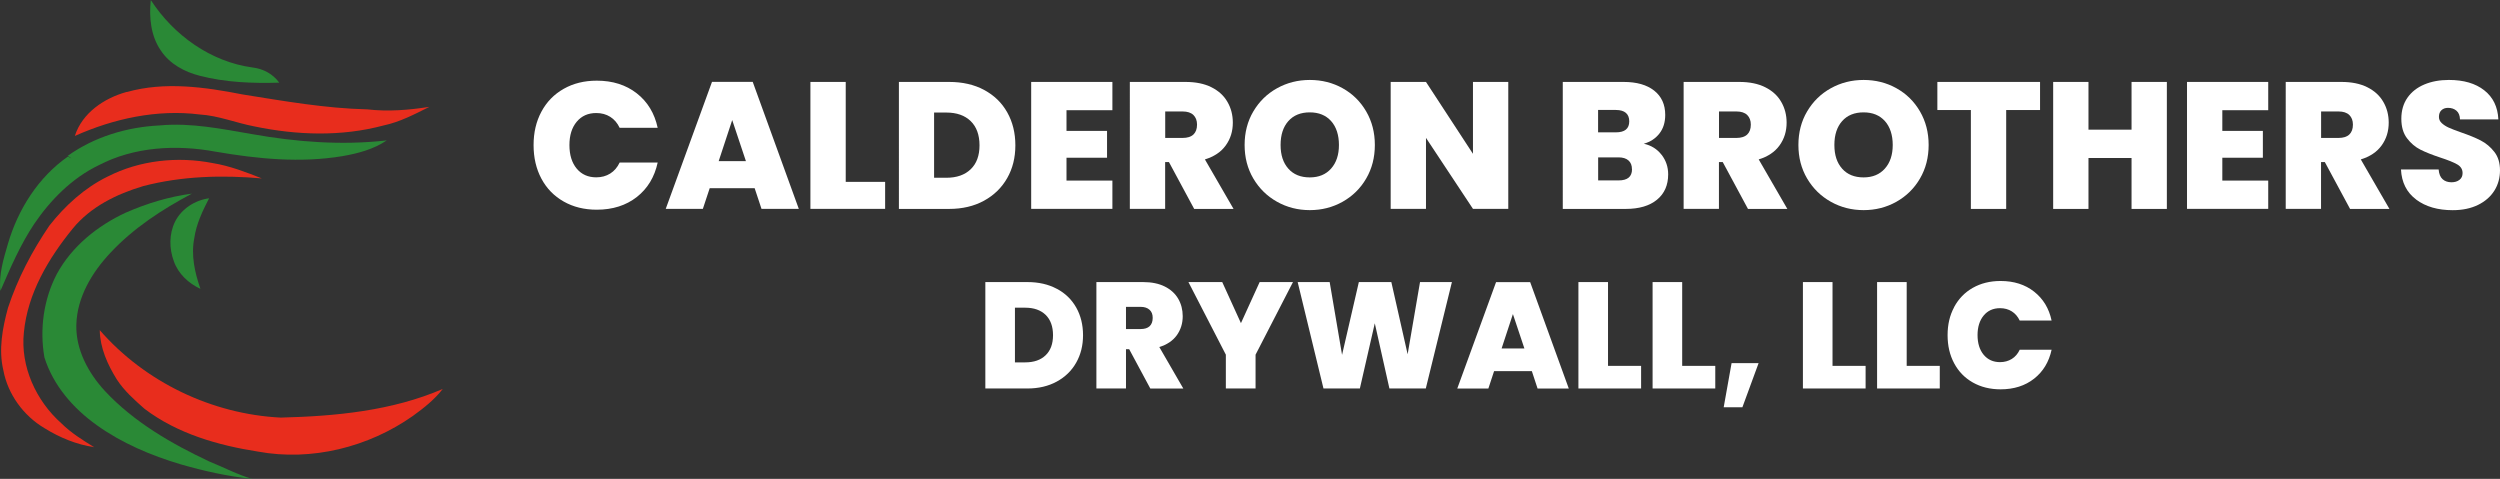 <?xml version="1.0" encoding="UTF-8"?>
<svg xmlns="http://www.w3.org/2000/svg" id="Layer_1" data-name="Layer 1" viewBox="0 0 415.59 79.61">
  <rect x="0" y="0" width="415.59" height="79.61" fill="#333333" stroke="none"/>
  <defs>
    <style>
      .cls-1 {
        fill: #e82d1d;
      }

      .cls-1, .cls-2, .cls-3 {
        stroke-width: 0px;
      }

      .cls-2 {
        fill: #2a8936;
      }

      .cls-3 {
        fill: #fff;
      }
    </style>
  </defs>
  <g>
    <g>
      <path class="cls-2" d="M25.07.01c3.79,5.83,9.95,10.27,16.92,11.21,1.75.2,3.39,1.08,4.43,2.52-4.45.13-8.95-.03-13.27-1.16-2.49-.64-4.94-1.96-6.39-4.15-1.7-2.43-2-5.55-1.69-8.43h0Z"></path>
      <path class="cls-2" d="M11.27,25.9c4.44-3.17,9.87-4.79,15.29-5.05,5.16-.48,10.29.58,15.36,1.45,7.37,1.31,14.92,1.89,22.37,1.04-2.17,1.48-4.77,2.16-7.33,2.61-7.02,1.18-14.18.46-21.14-.74-6.49-1.2-13.51-.83-19.44,2.27-4.41,2.14-7.97,5.73-10.7,9.75-2.31,3.47-3.96,7.31-5.61,11.12-.31-2.69.52-5.32,1.26-7.86,1.67-5.69,5.05-11.05,9.97-14.47.19.12.39.23.6.32,0,0-.63-.44-.63-.44Z"></path>
      <path class="cls-2" d="M20.95,35.33c3.49-1.53,7.17-2.64,10.95-3.14-4.95,2.62-9.72,5.73-13.56,9.85-3.05,3.25-5.54,7.38-5.65,11.95-.11,4.16,2.01,8.04,4.77,11.03,4.82,5.16,11.05,8.74,17.38,11.72,2.36.94,4.62,2.16,7.07,2.87-4.04-.42-8.01-1.31-11.9-2.43-4.91-1.47-9.71-3.49-13.89-6.48-3.93-2.79-7.29-6.64-8.74-11.3-.81-4.66-.14-9.63,2.06-13.84,2.5-4.62,6.79-8.05,11.5-10.23h.01Z"></path>
      <path class="cls-2" d="M29.11,36.83c1.08-2.14,3.31-3.55,5.65-3.87-1.08,2.09-2.12,4.26-2.46,6.61-.57,2.84.08,5.76,1.02,8.45-1.96-.9-3.68-2.5-4.41-4.56-.8-2.12-.82-4.59.2-6.63Z"></path>
    </g>
    <g>
      <path class="cls-1" d="M21.08,15.3c6.32-1.78,12.98-.83,19.3.41,6.85,1.09,13.72,2.31,20.68,2.47,3.44.4,6.91.12,10.32-.42-2.46,1.23-4.92,2.53-7.64,3.1-7,1.88-14.42,1.62-21.47.15-3.04-.58-5.95-1.79-9.07-1.98-7.08-.89-14.29.68-20.76,3.57,1.22-3.84,4.89-6.29,8.62-7.32l.02.02Z"></path>
      <path class="cls-1" d="M17.9,29.35c5.34-2.72,11.6-3.38,17.45-2.24,2.83.46,5.52,1.5,8.18,2.55-6.59-.58-13.31-.4-19.73,1.28-4.4,1.31-8.74,3.43-11.7,7.05-4.04,4.96-7.51,10.77-8.13,17.27-.6,5.67,2.03,11.38,6.24,15.12,1.61,1.59,3.53,2.78,5.44,3.96-2.94-.44-5.74-1.6-8.25-3.16-3.5-2.07-6.11-5.65-6.85-9.66-.81-3.44-.13-7.01.78-10.35,1.6-4.86,4-9.43,6.87-13.65,2.62-3.34,5.86-6.29,9.7-8.17Z"></path>
      <path class="cls-1" d="M16.58,54.88c7.52,8.64,18.66,13.97,30.08,14.54,9.13-.23,18.47-1.11,26.94-4.76-1.37,1.77-3.15,3.17-4.96,4.48-7.38,5.2-16.84,7.57-25.76,5.93-6.65-1.04-13.4-2.98-18.84-7.1-1.69-1.49-3.41-3.01-4.64-4.92-1.53-2.47-2.77-5.22-2.82-8.18h0Z"></path>
    </g>
  </g>
  <g>
    <path class="cls-3" d="M90,18.57c.87-1.63,2.1-2.89,3.7-3.8s3.43-1.36,5.51-1.36c2.63,0,4.85.7,6.65,2.11,1.8,1.41,2.95,3.32,3.47,5.73h-6.32c-.38-.8-.9-1.41-1.57-1.83s-1.44-.63-2.32-.63c-1.36,0-2.44.48-3.25,1.45-.81.97-1.21,2.26-1.21,3.88s.4,2.94,1.21,3.91,1.89,1.45,3.25,1.45c.88,0,1.65-.21,2.32-.63s1.19-1.03,1.57-1.83h6.32c-.52,2.41-1.68,4.33-3.47,5.73-1.79,1.4-4.01,2.11-6.65,2.11-2.08,0-3.91-.45-5.51-1.36s-2.83-2.17-3.7-3.8c-.87-1.63-1.3-3.49-1.3-5.58s.43-3.93,1.3-5.55Z"></path>
    <path class="cls-3" d="M125.46,31.28h-7.48l-1.14,3.44h-6.17l7.69-21.11h6.77l7.66,21.11h-6.2l-1.14-3.44h0ZM124,26.79l-2.28-6.83-2.25,6.83h4.53Z"></path>
    <path class="cls-3" d="M140.58,30.23h6.56v4.49h-12.42V13.62h5.87v16.62h0Z"></path>
    <path class="cls-3" d="M163.59,14.95c1.67.89,2.95,2.13,3.85,3.73.9,1.6,1.35,3.42,1.35,5.48s-.45,3.85-1.36,5.45c-.91,1.6-2.2,2.85-3.86,3.76-1.67.91-3.6,1.36-5.79,1.36h-8.35V13.62h8.35c2.22,0,4.16.44,5.82,1.33h-.01ZM161.36,28.14c.98-.94,1.47-2.26,1.47-3.98s-.49-3.08-1.47-4.03-2.33-1.42-4.04-1.42h-2.04v10.84h2.04c1.72,0,3.06-.47,4.04-1.41Z"></path>
    <path class="cls-3" d="M177.29,18.32v3.44h6.74v4.46h-6.74v3.8h7.63v4.7h-13.5V13.62h13.5v4.7h-7.63Z"></path>
    <path class="cls-3" d="M198.51,34.72l-4.19-7.78h-.63v7.78h-5.87V13.62h9.25c1.7,0,3.13.29,4.31.88s2.07,1.4,2.66,2.43c.6,1.03.9,2.18.9,3.46,0,1.44-.39,2.7-1.18,3.79s-1.94,1.86-3.46,2.32l4.76,8.23h-6.56.01ZM193.69,22.93h2.9c.8,0,1.4-.19,1.8-.57s.6-.93.6-1.65c0-.68-.21-1.21-.61-1.6-.41-.39-1-.58-1.78-.58h-2.9v4.4h-.01Z"></path>
    <path class="cls-3" d="M212.29,33.54c-1.66-.93-2.97-2.22-3.94-3.86-.97-1.65-1.45-3.51-1.45-5.58s.48-3.94,1.45-5.58,2.28-2.93,3.94-3.85,3.47-1.38,5.45-1.38,3.82.46,5.46,1.38c1.65.92,2.95,2.2,3.91,3.85s1.44,3.51,1.44,5.58-.48,3.94-1.44,5.58c-.96,1.65-2.27,2.93-3.92,3.86-1.66.93-3.47,1.39-5.45,1.39s-3.79-.46-5.45-1.39h0ZM221.28,28.02c.87-.98,1.3-2.29,1.3-3.92s-.43-3-1.3-3.97c-.87-.97-2.05-1.45-3.55-1.45s-2.7.48-3.56,1.45-1.29,2.29-1.29,3.97.43,2.97,1.29,3.94,2.05,1.45,3.56,1.45,2.68-.49,3.55-1.47Z"></path>
    <path class="cls-3" d="M250.73,34.72h-5.87l-7.81-11.8v11.8h-5.87V13.62h5.87l7.81,11.95v-11.95h5.87v21.11h0Z"></path>
    <path class="cls-3" d="M276.22,25.73c.73.95,1.09,2.03,1.09,3.25,0,1.8-.62,3.2-1.86,4.22s-2.97,1.53-5.21,1.53h-10.45V13.62h10.12c2.16,0,3.85.48,5.07,1.44,1.22.96,1.84,2.31,1.84,4.04,0,1.24-.32,2.27-.97,3.1s-1.51,1.39-2.59,1.69c1.24.28,2.22.89,2.95,1.84h0ZM265.66,22h2.96c1.48,0,2.22-.61,2.22-1.83s-.74-1.89-2.22-1.89h-2.96v3.71h0ZM271.29,28.14c0-.64-.19-1.13-.58-1.47-.39-.34-.94-.51-1.66-.51h-3.38v3.83h3.41c1.48,0,2.22-.62,2.22-1.86h-.01Z"></path>
    <path class="cls-3" d="M290.57,34.72l-4.19-7.78h-.63v7.78h-5.87V13.62h9.25c1.7,0,3.13.29,4.31.88s2.07,1.4,2.66,2.43c.6,1.03.9,2.18.9,3.46,0,1.44-.39,2.7-1.18,3.79s-1.94,1.86-3.46,2.32l4.76,8.23h-6.56,0ZM285.75,22.93h2.9c.8,0,1.4-.19,1.8-.57s.6-.93.6-1.65c0-.68-.21-1.21-.61-1.6-.41-.39-1-.58-1.78-.58h-2.9v4.4h-.01Z"></path>
    <path class="cls-3" d="M304.35,33.54c-1.66-.93-2.97-2.22-3.94-3.86-.97-1.65-1.45-3.51-1.45-5.58s.48-3.94,1.45-5.58,2.28-2.93,3.94-3.85,3.47-1.38,5.45-1.38,3.82.46,5.46,1.38c1.65.92,2.95,2.2,3.91,3.85s1.44,3.51,1.44,5.58-.48,3.94-1.44,5.58c-.96,1.65-2.27,2.93-3.92,3.86-1.66.93-3.47,1.39-5.45,1.39s-3.79-.46-5.45-1.39h0ZM313.34,28.02c.87-.98,1.3-2.29,1.3-3.92s-.43-3-1.3-3.97-2.05-1.45-3.55-1.45-2.7.48-3.56,1.45-1.29,2.29-1.29,3.97.43,2.97,1.29,3.94,2.05,1.45,3.56,1.45,2.68-.49,3.55-1.47Z"></path>
    <path class="cls-3" d="M339.13,13.62v4.67h-5.63v16.44h-5.87v-16.44h-5.57v-4.67h17.07Z"></path>
    <path class="cls-3" d="M360.21,13.62v21.11h-5.87v-8.47h-7.16v8.47h-5.87V13.62h5.87v7.93h7.16v-7.93s5.87,0,5.87,0Z"></path>
    <path class="cls-3" d="M369.43,18.32v3.44h6.74v4.46h-6.74v3.8h7.63v4.7h-13.5V13.62h13.5v4.7h-7.63Z"></path>
    <path class="cls-3" d="M390.66,34.72l-4.19-7.78h-.63v7.78h-5.87V13.62h9.25c1.7,0,3.13.29,4.31.88s2.07,1.4,2.66,2.43c.6,1.03.9,2.18.9,3.46,0,1.44-.39,2.7-1.18,3.79s-1.94,1.86-3.46,2.32l4.76,8.23h-6.56,0ZM385.84,22.93h2.9c.8,0,1.4-.19,1.8-.57s.6-.93.6-1.65c0-.68-.21-1.21-.61-1.6-.41-.39-1-.58-1.78-.58h-2.9v4.4h-.01Z"></path>
    <path class="cls-3" d="M401.67,33.18c-1.58-1.17-2.43-2.84-2.54-5.01h6.26c.06.74.28,1.28.66,1.62s.87.51,1.47.51c.54,0,.98-.13,1.33-.4.35-.27.52-.64.52-1.12,0-.62-.29-1.1-.87-1.44s-1.52-.72-2.81-1.14c-1.38-.46-2.49-.9-3.34-1.33s-1.59-1.06-2.22-1.89-.94-1.91-.94-3.25.34-2.52,1.02-3.49,1.62-1.7,2.81-2.2c1.2-.5,2.55-.75,4.07-.75,2.46,0,4.42.57,5.88,1.72,1.47,1.15,2.25,2.76,2.35,4.84h-6.38c-.02-.64-.21-1.12-.58-1.44s-.84-.48-1.42-.48c-.44,0-.8.13-1.08.39s-.42.63-.42,1.11c0,.4.15.74.46,1.03s.69.54,1.15.75,1.14.47,2.04.79c1.34.46,2.44.91,3.31,1.36s1.62,1.08,2.25,1.89.94,1.83.94,3.07-.31,2.38-.94,3.38-1.54,1.79-2.72,2.37c-1.19.58-2.59.87-4.21.87-2.46,0-4.47-.58-6.05-1.75h0Z"></path>
  </g>
  <g>
    <path class="cls-3" d="M175.69,48.01c1.4.74,2.47,1.79,3.22,3.12s1.13,2.87,1.13,4.59-.38,3.23-1.14,4.57-1.84,2.39-3.24,3.15-3.02,1.14-4.86,1.14h-7v-17.69h7c1.86,0,3.48.37,4.88,1.12h0ZM173.82,59.06c.82-.79,1.23-1.9,1.23-3.34s-.41-2.58-1.23-3.38c-.82-.79-1.95-1.19-3.39-1.19h-1.71v9.09h1.71c1.44,0,2.57-.39,3.39-1.18Z"></path>
    <path class="cls-3" d="M191.22,64.58l-3.51-6.53h-.53v6.53h-4.92v-17.69h7.76c1.42,0,2.63.25,3.61.74s1.73,1.17,2.23,2.03.75,1.83.75,2.9c0,1.21-.33,2.26-.99,3.18-.66.91-1.63,1.56-2.9,1.95l3.99,6.9h-5.5,0ZM187.18,54.7h2.43c.67,0,1.17-.16,1.51-.48.33-.32.5-.78.5-1.38s-.17-1.02-.52-1.34-.84-.49-1.49-.49h-2.43v3.69h0Z"></path>
    <path class="cls-3" d="M214.94,46.89l-6.22,12.07v5.62h-4.94v-5.62l-6.22-12.07h5.62l3.11,6.83,3.11-6.83h5.55,0Z"></path>
    <path class="cls-3" d="M241.36,46.89l-4.34,17.69h-6.05l-2.43-10.84-2.48,10.84h-6.05l-4.29-17.69h5.32l2.06,12.1,2.79-12.1h5.4l2.71,12,2.06-12h5.32-.02Z"></path>
    <path class="cls-3" d="M254.64,61.7h-6.27l-.95,2.89h-5.17l6.45-17.69h5.67l6.42,17.69h-5.19l-.95-2.89h0ZM253.41,57.93l-1.91-5.72-1.88,5.72h3.79Z"></path>
    <path class="cls-3" d="M267.31,60.82h5.5v3.76h-10.42v-17.69h4.92v13.93Z"></path>
    <path class="cls-3" d="M279.64,60.82h5.5v3.76h-10.42v-17.69h4.92v13.93Z"></path>
    <path class="cls-3" d="M292.34,60.37l-2.69,7.33h-3.11l1.31-7.33h4.49Z"></path>
    <path class="cls-3" d="M304.63,60.82h5.5v3.76h-10.42v-17.69h4.92v13.93Z"></path>
    <path class="cls-3" d="M316.96,60.82h5.5v3.76h-10.42v-17.69h4.92v13.93Z"></path>
    <path class="cls-3" d="M324.85,51.04c.73-1.36,1.76-2.43,3.1-3.19s2.88-1.14,4.62-1.14c2.21,0,4.07.59,5.57,1.77s2.48,2.78,2.91,4.81h-5.3c-.32-.67-.76-1.18-1.32-1.53s-1.21-.53-1.95-.53c-1.14,0-2.05.41-2.72,1.22s-1.02,1.89-1.02,3.25.34,2.46,1.02,3.28c.68.81,1.58,1.22,2.72,1.22.74,0,1.38-.18,1.95-.53s1-.86,1.32-1.53h5.3c-.44,2.03-1.41,3.63-2.91,4.81s-3.36,1.77-5.57,1.77c-1.74,0-3.28-.38-4.62-1.14-1.34-.76-2.37-1.82-3.1-3.19-.73-1.36-1.09-2.92-1.09-4.68s.36-3.29,1.09-4.65v-.02Z"></path>
  </g>
</svg>
